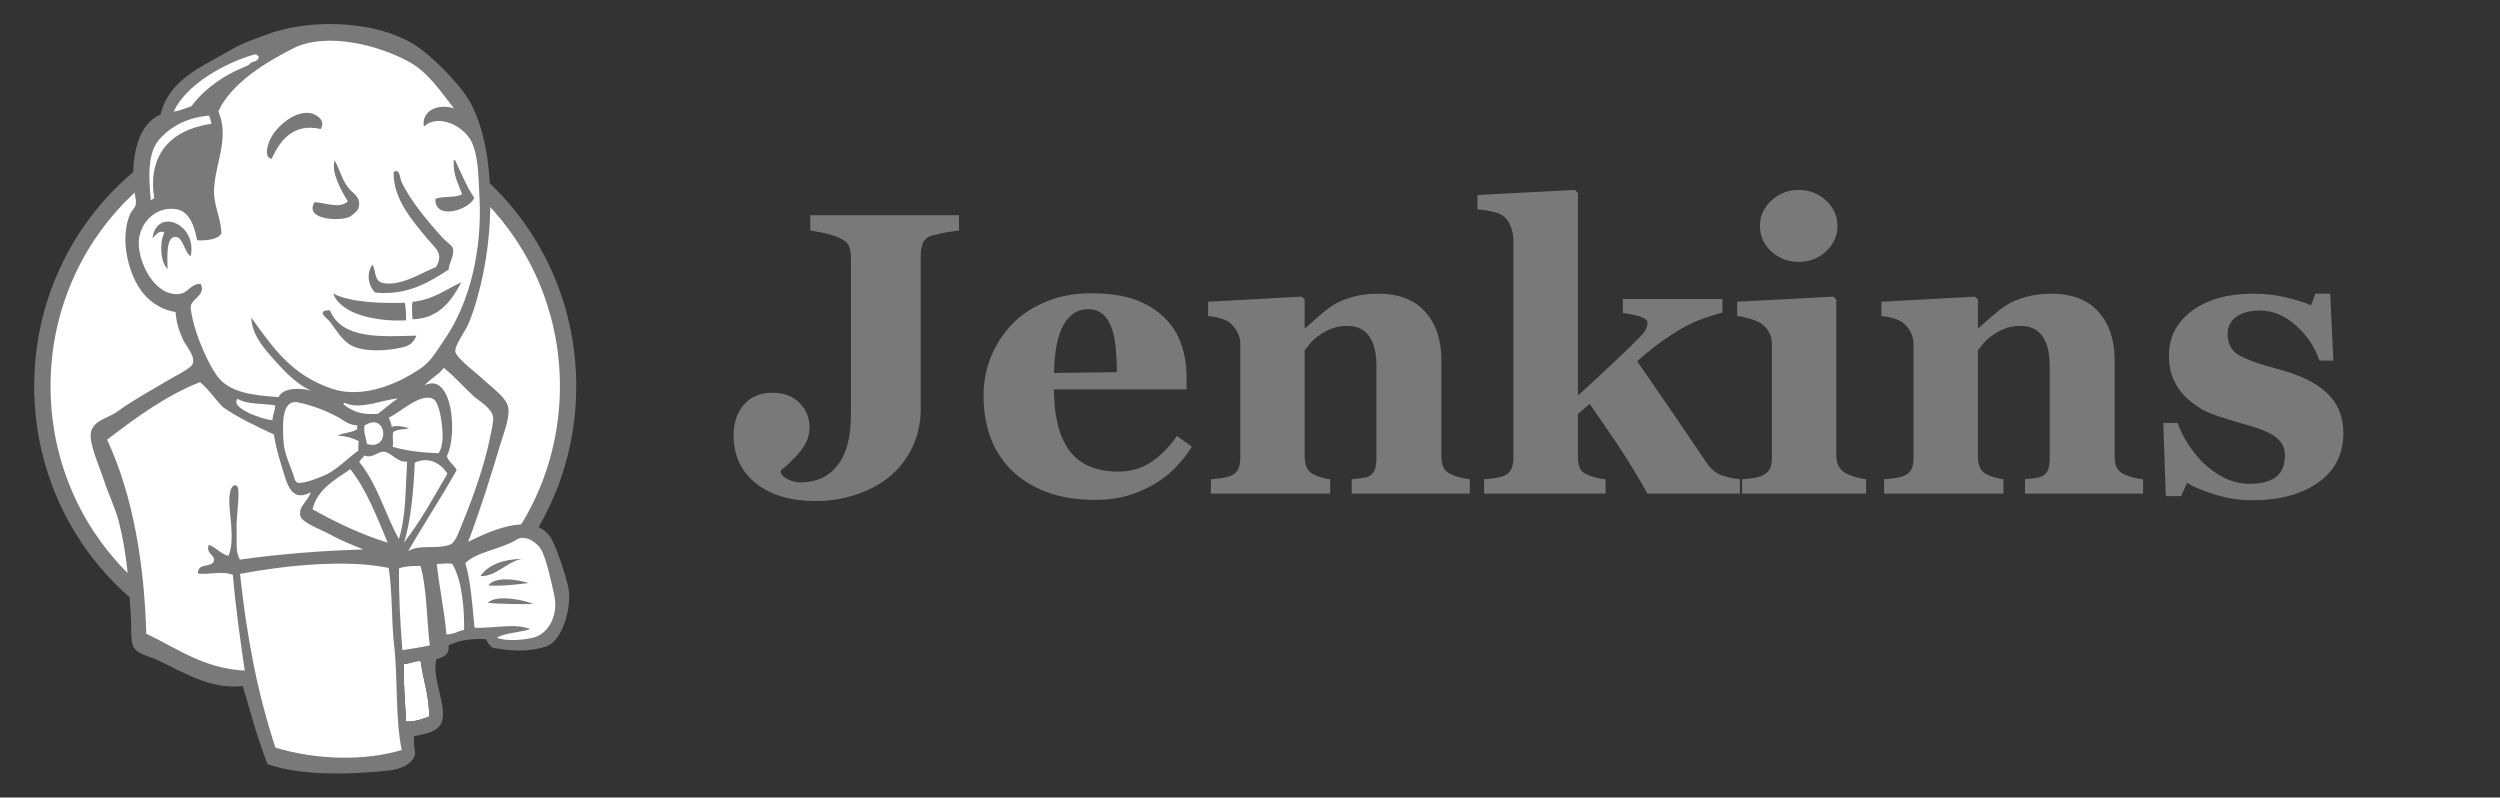 <?xml version="1.0" encoding="UTF-8"?> <svg xmlns="http://www.w3.org/2000/svg" width="163" height="52" viewBox="0 0 163 52" fill="none"><rect x="0" y="0" width="163" height="52" fill="#333333" stroke="none"/><g clip-path="url(#clip0_2005_2331)"><path fill-rule="evenodd" clip-rule="evenodd" d="M37.039 25.114C37.039 34.796 29.366 42.645 19.901 42.645C10.436 42.645 2.763 34.796 2.763 25.114C2.763 15.433 10.436 7.584 19.901 7.584C29.366 7.584 37.039 15.433 37.039 25.114Z" fill="white"></path><path d="M3.461 29.456C3.461 29.456 2.22 11.175 19.065 10.653L17.89 8.694L8.749 11.763L6.138 14.766L3.853 19.14L2.547 24.233L2.939 27.628" fill="white"></path><path d="M8.162 13.156C5.156 16.233 3.295 20.48 3.295 25.18C3.295 29.878 5.156 34.127 8.162 37.203C11.171 40.279 15.317 42.178 19.901 42.178C24.484 42.178 28.631 40.279 31.639 37.203C34.646 34.127 36.507 29.878 36.507 25.18C36.507 20.48 34.646 16.233 31.639 13.156C28.631 10.08 24.484 8.182 19.901 8.182C15.317 8.182 11.171 10.08 8.162 13.156ZM7.401 37.947C4.206 34.679 2.23 30.162 2.23 25.18C2.23 20.197 4.206 15.681 7.401 12.412C10.596 9.143 15.019 7.117 19.901 7.117C24.782 7.117 29.205 9.143 32.4 12.412C35.596 15.681 37.572 20.197 37.571 25.18C37.572 30.162 35.596 34.679 32.4 37.947C29.205 41.216 24.782 43.242 19.901 43.242C15.019 43.242 10.596 41.216 7.401 37.947Z" fill="#797979"></path><path fill-rule="evenodd" clip-rule="evenodd" d="M27.116 25.212L24.504 25.603L20.978 25.995L18.693 26.06L16.473 25.995L14.775 25.473L13.274 23.84L12.099 20.511L11.838 19.793L10.271 19.27L9.356 17.769L8.704 15.614L9.422 13.721L11.119 13.133L12.49 13.786L13.143 15.222L13.927 15.092L14.188 14.765L13.927 13.264L13.861 11.37L14.253 8.759L14.238 7.267L15.428 5.364L17.518 3.862L21.174 2.295L25.222 2.883L28.747 5.429L30.38 8.04L31.424 9.934L31.686 14.635L30.902 18.683L29.466 22.274L28.095 24.167" fill="white"></path><path fill-rule="evenodd" clip-rule="evenodd" d="M24.896 36.507L15.559 36.898V38.465L16.343 43.95L15.951 44.407L9.422 42.187L8.965 41.403L8.312 34.026L6.81 29.586L6.484 28.541L11.707 24.951L13.339 24.297L14.775 26.06L16.016 27.17L17.453 27.627L18.105 27.823L18.889 31.218L19.476 31.936L20.978 31.414L19.933 33.438L25.614 36.115L24.896 36.507Z" fill="white"></path><path fill-rule="evenodd" clip-rule="evenodd" d="M9.422 13.721L11.119 13.133L12.49 13.786L13.143 15.222L13.927 15.092L14.123 14.308L13.731 12.807L14.123 9.216L13.796 7.257L14.971 5.886L17.518 3.862L16.799 2.883L13.209 4.646L11.707 5.821L10.858 7.649L9.552 9.412L9.161 11.501L9.422 13.721Z" fill="#797979"></path><path fill-rule="evenodd" clip-rule="evenodd" d="M12.099 7.583C12.099 7.583 13.078 5.168 16.995 3.993C20.913 2.817 17.191 3.144 17.191 3.144L12.948 4.776L11.315 6.408L10.597 7.714L12.099 7.583Z" fill="white"></path><path fill-rule="evenodd" clip-rule="evenodd" d="M10.14 13.264C10.14 13.264 8.769 8.693 13.992 8.041L13.796 7.257L10.205 8.106L9.161 11.501L9.422 13.721L10.14 13.264Z" fill="white"></path><path fill-rule="evenodd" clip-rule="evenodd" d="M12.229 19.335L13.084 18.507C13.084 18.507 13.47 18.552 13.535 19.009C13.601 19.466 13.796 23.579 16.604 25.799C16.86 26.002 14.515 25.473 14.515 25.473L12.425 22.208" fill="white"></path><path fill-rule="evenodd" clip-rule="evenodd" d="M24.243 18.095C24.243 18.095 24.395 16.116 24.928 16.268C25.461 16.421 25.461 16.953 25.461 16.953C25.461 16.953 24.167 17.791 24.243 18.095Z" fill="white"></path><path d="M29.662 10.848C29.662 10.848 28.586 11.075 28.486 12.023C28.387 12.971 29.662 12.219 29.858 12.154" fill="white"></path><path d="M21.761 10.914C21.761 10.914 20.325 11.109 20.325 12.023C20.325 12.938 21.957 12.872 22.414 12.48" fill="white"></path><path fill-rule="evenodd" clip-rule="evenodd" d="M12.882 15.157C12.882 15.157 10.401 13.655 10.14 15.092C9.879 16.528 9.291 17.573 10.531 19.075L9.683 18.813L8.899 16.79L8.638 14.831L10.14 13.264L11.837 13.394L12.817 14.178L12.882 15.157Z" fill="white"></path><path fill-rule="evenodd" clip-rule="evenodd" d="M14.057 11.044C14.057 11.044 15.167 5.299 20.782 4.189C25.405 3.275 27.833 4.384 28.747 5.429C28.747 5.429 24.634 0.532 20.717 2.034C16.799 3.536 13.927 6.278 13.992 8.04C14.103 11.043 14.057 11.044 14.057 11.044Z" fill="white"></path><path fill-rule="evenodd" clip-rule="evenodd" d="M29.204 6.082C29.204 6.082 27.311 6.017 27.246 7.714C27.246 7.714 27.245 7.975 27.376 8.236C27.376 8.236 28.878 6.539 29.792 7.453" fill="white"></path><path fill-rule="evenodd" clip-rule="evenodd" d="M20.914 8.413C20.914 8.413 20.588 5.808 18.366 7.322C16.93 8.302 17.061 9.673 17.322 9.934C17.583 10.195 17.512 10.721 17.711 10.36C17.91 9.999 17.844 8.824 18.562 8.498C19.281 8.171 20.458 7.806 20.914 8.413Z" fill="white"></path><path fill-rule="evenodd" clip-rule="evenodd" d="M14.775 26.06L8.638 28.802C8.638 28.802 11.185 38.922 9.879 42.056L8.965 41.73L8.899 37.878L7.202 30.565L6.484 28.541L12.882 24.232L14.775 26.06Z" fill="white"></path><path fill-rule="evenodd" clip-rule="evenodd" d="M15.407 31.658L16.277 32.72V36.638H15.232C15.232 36.638 15.102 33.895 15.102 33.569C15.102 33.242 15.232 32.067 15.232 32.067" fill="white"></path><path fill-rule="evenodd" clip-rule="evenodd" d="M15.428 37.225L12.49 37.355L13.339 37.943L15.428 38.27" fill="white"></path><path fill-rule="evenodd" clip-rule="evenodd" d="M25.483 36.572L27.899 36.507L28.486 42.514L26.005 42.84L25.483 36.572Z" fill="white"></path><path fill-rule="evenodd" clip-rule="evenodd" d="M26.136 36.572L29.792 36.376C29.792 36.376 31.294 32.589 31.294 32.394C31.294 32.198 32.599 26.909 32.599 26.909L29.661 23.841L29.074 23.318L27.507 24.885V30.957L26.136 36.572Z" fill="white"></path><path fill-rule="evenodd" clip-rule="evenodd" d="M27.768 36.115L25.483 36.572L25.809 38.4C26.658 38.792 28.094 37.747 28.094 37.747" fill="white"></path><path fill-rule="evenodd" clip-rule="evenodd" d="M27.834 24.689L32.404 28.084L32.534 26.517L29.074 23.318L27.834 24.689Z" fill="white"></path><path fill-rule="evenodd" clip-rule="evenodd" d="M17.694 49.435L16.343 43.95L15.67 39.903L15.559 36.898L21.677 36.573L25.483 36.572L25.137 43.428L25.725 48.717L25.66 49.696L20.698 50.088L17.694 49.435Z" fill="white"></path><path fill-rule="evenodd" clip-rule="evenodd" d="M24.634 36.507C24.634 36.507 24.308 43.297 25.287 48.128C25.287 48.128 23.328 49.369 20.456 49.695L25.94 49.499L26.593 49.108L25.809 38.4L25.613 36.115" fill="white"></path><path fill-rule="evenodd" clip-rule="evenodd" d="M28.598 41.992L31.144 41.273L35.975 41.012L36.694 38.793L35.388 34.94L33.886 34.745L31.797 35.397L29.792 36.376L28.728 36.181L27.899 36.507" fill="white"></path><path fill-rule="evenodd" clip-rule="evenodd" d="M28.551 40.685C28.551 40.685 30.249 39.902 30.51 39.967L29.792 36.376L30.641 36.05C30.641 36.05 31.228 39.445 31.228 39.836C31.228 39.836 34.884 40.032 35.211 40.032C35.211 40.032 35.994 38.531 35.798 36.964L36.517 39.053L36.582 40.228L35.537 41.795L34.362 42.056L32.403 41.991L31.751 41.142L29.465 41.468L28.747 41.73" fill="white"></path><path d="M25.986 36.05L24.55 32.394L23.048 30.24C23.048 30.24 23.374 29.326 23.831 29.326C24.288 29.326 25.333 29.326 25.333 29.326L26.769 29.848L26.639 32.264L25.986 36.05Z" fill="white"></path><path fill-rule="evenodd" clip-rule="evenodd" d="M26.267 34.809C26.267 34.809 24.439 31.284 24.439 30.761C24.439 30.761 24.765 29.978 25.222 30.174C25.679 30.37 26.659 30.892 26.659 30.892V29.651L24.439 29.194L22.937 29.39L25.483 35.397L26.006 35.462" fill="white"></path><path d="M18.282 26.192L16.473 25.995L14.775 25.473V26.06L15.605 26.975L18.216 28.15" fill="white"></path><path fill-rule="evenodd" clip-rule="evenodd" d="M15.363 26.387C15.363 26.387 17.387 27.236 18.04 27.041L18.105 27.823L16.277 27.432L15.168 26.649L15.363 26.387Z" fill="white"></path><path fill-rule="evenodd" clip-rule="evenodd" d="M28.59 29.548C27.483 29.515 26.482 29.384 25.605 29.136C25.665 28.777 25.553 28.424 25.643 28.166C25.887 27.99 26.297 27.993 26.666 27.951C26.346 27.794 25.898 27.732 25.529 27.823C25.521 27.574 25.409 27.419 25.341 27.224C25.964 27.002 27.435 25.544 28.262 26.027C28.656 26.256 28.823 27.568 28.854 28.205C28.879 28.734 28.806 29.267 28.59 29.548Z" fill="white"></path><path d="M28.59 29.548C27.483 29.515 26.482 29.384 25.605 29.136C25.665 28.777 25.553 28.424 25.643 28.166C25.887 27.99 26.297 27.993 26.666 27.951C26.346 27.794 25.898 27.732 25.529 27.823C25.521 27.574 25.409 27.419 25.341 27.224C25.964 27.002 27.435 25.544 28.262 26.027C28.656 26.256 28.823 27.568 28.854 28.205C28.879 28.734 28.806 29.267 28.59 29.548Z" stroke="white" stroke-width="0.364"></path><path fill-rule="evenodd" clip-rule="evenodd" d="M23.293 27.737C23.29 27.821 23.286 27.905 23.283 27.99C22.937 28.217 22.379 28.214 21.999 28.405C22.559 28.43 22.999 28.564 23.38 28.754C23.372 28.965 23.364 29.176 23.356 29.388C22.722 29.822 22.142 30.468 21.396 30.875C21.043 31.067 19.804 31.563 19.429 31.475C19.216 31.426 19.197 31.162 19.112 30.914C18.931 30.382 18.515 29.535 18.478 28.733C18.432 27.721 18.33 26.026 19.42 26.234C20.3 26.402 21.323 26.807 22.004 27.179C22.421 27.407 22.661 27.688 23.293 27.737Z" fill="white"></path><path d="M23.293 27.737C23.29 27.821 23.286 27.905 23.283 27.99C22.937 28.217 22.379 28.214 21.999 28.405C22.559 28.43 22.999 28.564 23.38 28.754C23.372 28.965 23.364 29.176 23.356 29.388C22.722 29.822 22.142 30.468 21.396 30.875C21.043 31.067 19.804 31.563 19.429 31.475C19.216 31.426 19.197 31.162 19.112 30.914C18.931 30.382 18.515 29.535 18.478 28.733C18.432 27.721 18.33 26.026 19.42 26.234C20.3 26.402 21.323 26.807 22.004 27.179C22.421 27.407 22.661 27.688 23.293 27.737Z" stroke="white" stroke-width="0.364"></path><path fill-rule="evenodd" clip-rule="evenodd" d="M23.922 28.944C23.826 28.393 23.714 28.236 23.757 27.755C25.227 26.775 25.503 29.438 23.922 28.944Z" fill="white"></path><path d="M23.922 28.944C23.826 28.393 23.714 28.236 23.757 27.755C25.227 26.775 25.503 29.438 23.922 28.944Z" stroke="white" stroke-width="0.364"></path><path fill-rule="evenodd" clip-rule="evenodd" d="M26.051 29.391C26.051 29.391 25.594 28.738 25.921 28.542C26.247 28.346 26.574 28.542 26.77 28.216C26.965 27.889 26.77 27.693 26.835 27.302C26.9 26.91 27.227 26.844 27.553 26.779C27.879 26.714 28.794 26.583 28.924 26.91L28.532 25.735L27.749 25.474L25.268 26.91L25.137 27.628V29.064" fill="white"></path><path fill-rule="evenodd" clip-rule="evenodd" d="M19.196 31.545C19.117 30.526 19.034 29.509 18.942 28.491C18.804 26.971 19.307 27.236 20.625 27.236C20.826 27.236 21.864 27.476 21.938 27.628C22.294 28.355 21.343 28.194 22.348 28.742C23.197 29.205 24.697 28.461 24.354 27.432C24.162 27.203 23.354 27.361 23.064 27.211C22.554 26.946 22.044 26.682 21.534 26.417C20.885 26.081 19.385 25.59 18.693 26.06C16.94 27.253 18.804 30.232 19.429 31.475" fill="white"></path><path fill-rule="evenodd" clip-rule="evenodd" d="M20.914 8.413C19.134 7.999 18.25 9.158 17.711 10.36C17.229 10.243 17.421 9.588 17.543 9.255C17.861 8.379 19.145 7.213 20.194 7.371C20.645 7.439 21.256 7.851 20.914 8.413Z" fill="#797979"></path><path fill-rule="evenodd" clip-rule="evenodd" d="M29.584 10.44C29.612 10.441 29.64 10.442 29.669 10.443C30.071 11.278 30.419 12.163 30.926 12.901C30.586 13.692 28.353 14.393 28.387 12.971C28.87 12.76 29.704 12.928 30.132 12.659C29.884 11.979 29.527 11.401 29.584 10.44Z" fill="#797979"></path><path fill-rule="evenodd" clip-rule="evenodd" d="M21.825 10.461C22.206 11.161 22.331 11.896 22.873 12.424C23.117 12.662 23.592 12.952 23.357 13.614C23.302 13.77 22.899 14.118 22.667 14.187C21.82 14.437 19.844 14.239 20.513 13.181C21.214 13.214 22.157 13.637 22.681 13.128C22.278 12.484 21.561 11.211 21.825 10.461Z" fill="#797979"></path><path fill-rule="evenodd" clip-rule="evenodd" d="M29.266 17.57C27.989 18.39 26.566 19.282 24.474 19.075C24.027 18.687 23.856 17.822 24.29 17.251C24.517 17.639 24.375 18.354 25.004 18.462C26.191 18.665 27.573 17.735 28.427 17.411C28.956 16.518 28.381 16.19 27.904 15.615C26.928 14.438 25.618 12.98 25.665 11.217C26.06 10.931 26.094 11.654 26.151 11.786C26.661 12.979 27.944 14.505 28.88 15.527C29.11 15.778 29.489 16.019 29.531 16.186C29.652 16.669 29.215 17.248 29.266 17.57Z" fill="#797979"></path><path fill-rule="evenodd" clip-rule="evenodd" d="M12.435 16.707C12.035 16.478 11.94 15.472 11.47 15.444C10.798 15.403 10.921 16.749 10.924 17.536C10.461 17.116 10.38 15.825 10.72 15.161C10.333 14.971 10.16 15.371 9.945 15.512C10.221 13.508 12.877 14.582 12.435 16.707Z" fill="#797979"></path><path fill-rule="evenodd" clip-rule="evenodd" d="M30.079 18.404C29.484 19.536 28.644 20.781 26.9 20.818C26.864 20.452 26.837 19.896 26.902 19.677C28.235 19.548 29.058 18.87 30.079 18.404Z" fill="#797979"></path><path fill-rule="evenodd" clip-rule="evenodd" d="M21.724 19.138C22.836 19.723 24.88 19.786 26.392 19.741C26.473 20.073 26.471 20.482 26.474 20.886C24.531 20.983 22.234 20.502 21.724 19.138Z" fill="#797979"></path><path fill-rule="evenodd" clip-rule="evenodd" d="M21.513 20.228C22.282 22.159 24.925 21.937 27.154 21.884C27.056 22.135 26.844 22.431 26.579 22.538C25.865 22.828 23.895 23.049 22.903 22.522C22.274 22.188 21.87 21.433 21.525 20.99C21.359 20.776 20.53 20.23 21.513 20.228Z" fill="#797979"></path><path fill-rule="evenodd" clip-rule="evenodd" d="M29.173 30.88C28.27 32.426 27.407 34.014 26.336 35.377C26.785 34.057 26.977 31.848 27.045 30.164C27.984 29.724 28.788 30.263 29.173 30.88Z" fill="white"></path><path fill-rule="evenodd" clip-rule="evenodd" d="M34.03 36.436C33.019 36.639 32.309 37.621 31.323 37.558C31.865 36.794 32.814 36.472 34.03 36.436Z" fill="#797979"></path><path fill-rule="evenodd" clip-rule="evenodd" d="M34.475 38.018C33.652 38.105 32.684 38.238 31.849 38.169C32.245 37.565 33.768 37.774 34.475 38.018Z" fill="#797979"></path><path fill-rule="evenodd" clip-rule="evenodd" d="M34.761 39.381C33.835 39.401 32.684 39.383 31.805 39.309C32.325 38.75 34.16 39.102 34.761 39.381Z" fill="#797979"></path><path fill-rule="evenodd" clip-rule="evenodd" d="M27.431 43.112C27.564 44.275 28.025 45.453 27.967 46.726C27.455 46.898 27.161 47.049 26.476 47.048C26.427 45.966 26.283 44.312 26.326 43.281C26.663 43.303 27.16 43.04 27.431 43.112Z" fill="white"></path><path fill-rule="evenodd" clip-rule="evenodd" d="M25.939 25.979C25.474 26.283 25.078 26.661 24.632 26.985C23.642 27.034 23.102 26.917 22.375 26.348C22.387 26.303 22.459 26.323 22.462 26.267C23.522 26.739 24.869 26.075 25.939 25.979Z" fill="white"></path><path fill-rule="evenodd" clip-rule="evenodd" d="M20.377 33.202C20.668 31.941 21.808 31.287 22.844 30.593C23.914 31.95 24.564 33.695 25.28 35.379C23.588 34.869 21.859 34.041 20.377 33.202Z" fill="white"></path><path fill-rule="evenodd" clip-rule="evenodd" d="M26.326 43.281C26.283 44.312 26.428 45.966 26.476 47.048C27.162 47.049 27.456 46.898 27.968 46.726C28.025 45.453 27.564 44.275 27.432 43.112C27.161 43.04 26.663 43.303 26.326 43.281ZM15.649 37.415C16.101 41.572 16.756 45.066 17.957 48.747C20.623 49.557 23.837 49.627 26.193 48.897C25.761 46.819 25.95 44.29 25.697 42.073C25.506 40.406 25.603 38.73 25.342 37.029C22.487 36.435 18.451 36.891 15.649 37.415ZM26.017 37.056C25.993 38.841 26.097 40.602 26.233 42.389C26.919 42.286 27.384 42.218 28.021 42.078C27.814 40.357 27.84 38.421 27.419 36.899C26.932 36.903 26.503 36.893 26.017 37.056ZM29.495 36.768C29.17 36.693 28.791 36.765 28.48 36.771C28.626 38.226 28.981 39.832 29.105 41.36C29.594 41.375 29.856 41.144 30.258 41.067C30.28 39.726 30.141 37.878 29.495 36.768ZM34.761 41.579C35.78 41.331 36.421 40.083 36.136 38.8C35.945 37.938 35.604 36.316 35.239 35.764C34.97 35.356 34.239 34.823 33.655 35.196C32.706 35.804 31.034 35.98 30.342 36.716C30.689 37.872 30.797 39.459 30.94 40.923C32.126 40.997 33.585 40.597 34.571 41.022C33.882 41.245 32.989 41.247 32.394 41.572C32.88 41.806 34.019 41.759 34.761 41.579ZM25.28 35.379C24.564 33.695 23.914 31.95 22.844 30.593C21.808 31.287 20.668 31.941 20.377 33.202C21.859 34.041 23.588 34.869 25.28 35.379ZM27.045 30.164C26.977 31.848 26.785 34.057 26.336 35.377C27.407 34.014 28.271 32.426 29.173 30.88C28.789 30.263 27.984 29.724 27.045 30.164ZM25.044 29.453C24.639 29.409 24.294 29.919 23.767 29.699C23.646 29.832 23.536 29.977 23.413 30.107C24.578 31.511 25.107 33.503 26.007 35.153C26.49 33.568 26.434 31.832 26.541 30.102C25.877 30.144 25.509 29.502 25.044 29.453ZM23.758 27.755C23.714 28.235 23.826 28.393 23.923 28.944C25.503 29.438 25.227 26.774 23.758 27.755ZM22.005 27.179C21.324 26.807 20.3 26.402 19.421 26.234C18.33 26.025 18.432 27.721 18.479 28.733C18.515 29.534 18.932 30.381 19.113 30.914C19.198 31.162 19.217 31.426 19.429 31.475C19.805 31.563 21.043 31.067 21.396 30.875C22.143 30.468 22.722 29.821 23.356 29.387C23.364 29.176 23.372 28.965 23.381 28.754C23 28.564 22.559 28.429 21.999 28.405C22.379 28.214 22.938 28.217 23.283 27.989C23.287 27.905 23.29 27.82 23.293 27.737C22.662 27.688 22.421 27.407 22.005 27.179ZM15.499 25.997C14.934 26.571 17.085 27.354 17.77 27.396C17.766 27.033 17.976 26.69 17.934 26.43C17.121 26.287 16.052 26.381 15.499 25.997ZM22.463 26.267C22.46 26.323 22.387 26.303 22.375 26.348C23.102 26.917 23.642 27.034 24.632 26.985C25.079 26.661 25.474 26.282 25.939 25.979C24.869 26.075 23.522 26.739 22.463 26.267ZM28.854 28.205C28.824 27.568 28.656 26.256 28.262 26.027C27.435 25.544 25.965 27.002 25.342 27.224C25.41 27.419 25.521 27.574 25.53 27.823C25.898 27.732 26.347 27.794 26.666 27.951C26.297 27.993 25.888 27.99 25.643 28.166C25.554 28.424 25.665 28.777 25.606 29.136C26.482 29.384 27.483 29.515 28.591 29.548C28.806 29.267 28.88 28.734 28.854 28.205ZM14.548 26.553C14.37 26.426 13.169 24.864 13.005 24.928C10.832 25.785 8.8 27.267 6.984 28.669C8.716 32.383 9.414 36.934 9.538 41.32C11.521 42.248 13.263 43.585 15.954 43.724C15.642 41.521 15.358 39.556 15.181 37.481C14.505 37.196 13.535 37.494 12.902 37.393C12.897 36.63 13.868 37.059 13.95 36.546C14.011 36.158 13.415 36.129 13.609 35.518C14.103 35.698 14.363 36.095 14.891 36.244C15.373 35.19 14.884 33.324 14.954 32.443C14.967 32.277 15.036 31.526 15.407 31.658C15.735 31.774 15.388 33.656 15.424 34.49C15.457 35.259 15.331 36.002 15.643 36.485C18.243 36.131 20.885 35.902 23.698 35.825C23.079 35.559 22.344 35.308 21.538 34.853C21.101 34.607 19.723 34.094 19.597 33.679C19.396 33.018 20.125 32.666 20.25 32.099C18.937 32.815 18.681 31.413 18.371 30.419C18.09 29.52 17.929 28.848 17.86 28.329C16.73 27.79 15.521 27.244 14.548 26.553ZM27.706 25.117C29.516 24.24 29.843 28.398 29.133 29.738C29.243 30.138 29.62 30.291 29.774 30.65C28.764 32.46 27.641 34.149 26.611 35.938C27.377 35.46 28.473 35.852 29.375 35.495C29.705 35.364 29.944 34.609 30.193 34.005C30.88 32.343 31.602 30.248 31.922 28.662C31.995 28.301 32.192 27.514 32.148 27.192C32.069 26.616 31.288 26.189 30.89 25.833C30.158 25.175 29.697 24.596 28.933 23.981C28.624 24.439 27.959 24.746 27.706 25.117ZM10.407 9.063C9.545 10.012 9.725 11.79 9.83 13.056C11.389 12.075 13.458 13.133 13.439 14.802C14.183 14.782 13.717 13.872 13.582 13.285C13.142 11.371 14.324 9.29 13.636 7.539C12.3 7.641 11.203 8.186 10.407 9.063ZM16.58 3.554C14.627 4.107 12.124 5.526 11.321 7.281C11.943 7.19 12.374 6.877 12.987 6.838C13.219 6.823 13.522 6.935 13.789 6.869C14.319 6.737 14.767 5.548 15.167 5.105C15.557 4.673 16.026 4.488 16.348 4.094C16.554 3.994 16.859 4.001 16.87 3.692C16.781 3.596 16.687 3.523 16.58 3.554ZM26.746 4.074C24.719 2.93 21.288 2.07 19.132 3.145C17.392 4.013 15.04 5.448 14.238 7.267C14.987 9.022 14.016 10.63 13.954 12.412C13.921 13.361 14.401 14.188 14.437 15.22C14.181 15.643 13.398 15.695 12.856 15.666C12.673 14.753 12.354 13.727 11.414 13.624C10.083 13.478 9.11 14.579 9.05 15.73C8.978 17.084 10.089 19.326 11.664 19.171C12.272 19.111 12.422 18.501 13.084 18.507C13.444 19.224 12.53 19.449 12.436 19.961C12.412 20.094 12.512 20.611 12.57 20.854C12.856 22.036 13.494 23.565 14.121 24.465C14.918 25.606 16.483 25.778 18.166 25.89C18.467 25.242 19.575 25.295 20.296 25.465C19.431 25.122 18.627 24.291 17.961 23.556C17.195 22.713 16.42 21.808 16.381 20.706C17.827 22.713 19.022 24.465 21.653 25.348C23.643 26.016 25.968 25.042 27.497 23.968C28.132 23.522 28.511 22.814 28.962 22.165C30.649 19.738 31.437 16.272 31.264 12.914C31.192 11.528 31.196 10.148 30.731 9.216C30.245 8.241 28.602 7.37 27.64 8.251C27.462 7.303 28.44 6.717 29.589 7.058C28.77 6.001 27.91 4.731 26.746 4.074ZM30.523 35.328C32.106 34.541 35.066 33.209 36.059 35.331C36.425 36.114 36.855 37.436 37.045 38.244C37.313 39.383 36.755 41.778 35.584 42.16C34.549 42.498 33.342 42.477 32.096 42.227C31.95 42.105 31.786 41.892 31.672 41.67C30.782 41.636 29.949 41.718 29.247 42.084C29.313 42.742 28.868 42.847 28.451 42.983C28.142 44.209 29.07 45.811 28.848 46.929C28.689 47.725 27.709 47.849 26.989 47.998C26.965 48.44 27.02 48.81 27.069 49.184C26.905 49.791 26.166 50.137 25.466 50.221C23.163 50.498 19.665 50.623 17.45 49.826C16.832 48.31 16.345 46.466 15.83 44.734C13.669 44.965 11.922 43.802 10.274 43.04C9.704 42.775 8.915 42.63 8.702 42.176C8.495 41.736 8.58 40.894 8.528 40.098C8.398 38.065 8.286 36.105 7.75 34.024C7.509 33.09 7.088 32.266 6.795 31.366C6.525 30.532 6.051 29.501 5.928 28.67C5.745 27.437 6.906 27.369 7.648 26.834C8.795 26.009 9.696 25.552 10.938 24.806C11.306 24.585 12.416 24.027 12.542 23.769C12.793 23.259 12.111 22.54 11.929 22.14C11.641 21.507 11.491 20.97 11.449 20.346C10.407 20.181 9.617 19.561 9.14 18.861C8.35 17.704 7.803 15.562 8.486 13.933C8.539 13.805 8.806 13.553 8.846 13.356C8.923 12.967 8.699 12.452 8.686 12.039C8.614 9.922 9.044 8.097 10.469 7.459C11.048 5.154 13.119 4.387 15.07 3.241C15.8 2.813 16.604 2.54 17.434 2.234C20.413 1.138 24.983 1.344 27.455 3.214C28.504 4.007 30.179 5.681 30.779 6.893C32.362 10.093 32.249 15.441 31.142 19.333C30.993 19.856 30.777 20.624 30.476 21.252C30.266 21.69 29.613 22.567 29.692 22.954C29.773 23.355 31.181 24.423 31.483 24.714C32.026 25.239 33.059 25.935 33.143 26.596C33.233 27.3 32.833 28.264 32.63 28.943C31.952 31.211 31.291 33.307 30.523 35.328Z" fill="#797979"></path><path fill-rule="evenodd" clip-rule="evenodd" d="M19.954 19.632C20.04 19.517 20.513 19.344 21.174 19.662C21.174 19.662 20.39 19.793 20.456 21.099L20.129 21.034C20.129 21.034 19.792 19.849 19.954 19.632Z" fill="white"></path><path fill-rule="evenodd" clip-rule="evenodd" d="M25.679 30.859C25.679 31.058 25.518 31.218 25.32 31.218C25.121 31.218 24.96 31.058 24.96 30.859C24.96 30.661 25.121 30.5 25.32 30.5C25.518 30.5 25.679 30.661 25.679 30.859Z" fill="white"></path><path fill-rule="evenodd" clip-rule="evenodd" d="M26.038 32.524C26.038 32.722 25.877 32.883 25.679 32.883C25.481 32.883 25.32 32.722 25.32 32.524C25.32 32.326 25.481 32.165 25.679 32.165C25.877 32.165 26.038 32.326 26.038 32.524Z" fill="white"></path><path d="M62.527 15.03C62.186 15.073 61.896 15.115 61.657 15.158C61.419 15.201 61.15 15.26 60.852 15.337C60.502 15.431 60.276 15.597 60.174 15.836C60.08 16.075 60.033 16.348 60.033 16.654V26.656C60.033 27.577 59.845 28.421 59.47 29.189C59.104 29.956 58.596 30.6 57.948 31.12C57.292 31.632 56.558 32.015 55.748 32.271C54.938 32.535 54.073 32.668 53.152 32.668C51.557 32.668 50.27 32.284 49.289 31.517C48.317 30.749 47.831 29.696 47.831 28.357C47.831 27.564 48.053 26.908 48.496 26.388C48.948 25.868 49.566 25.608 50.351 25.608C51.093 25.608 51.681 25.825 52.116 26.26C52.559 26.695 52.781 27.232 52.781 27.871C52.781 28.417 52.589 28.924 52.205 29.393C51.83 29.854 51.4 30.28 50.914 30.672V30.839C50.99 31.009 51.157 31.154 51.412 31.273C51.668 31.393 51.928 31.453 52.193 31.453C53.216 31.453 54.017 31.086 54.597 30.353C55.185 29.619 55.48 28.511 55.48 27.027V16.782C55.48 16.475 55.433 16.22 55.339 16.015C55.245 15.81 55.019 15.631 54.661 15.478C54.405 15.367 54.094 15.273 53.727 15.196C53.369 15.12 53.071 15.064 52.832 15.03V14.033H62.527V15.03ZM77.709 29.125C77.41 29.611 77.048 30.071 76.622 30.506C76.204 30.933 75.726 31.299 75.189 31.606C74.618 31.93 74.038 32.173 73.45 32.335C72.87 32.506 72.201 32.591 71.442 32.591C70.18 32.591 69.088 32.412 68.168 32.054C67.255 31.696 66.501 31.214 65.904 30.608C65.307 30.003 64.859 29.291 64.561 28.473C64.271 27.645 64.126 26.75 64.126 25.787C64.126 24.917 64.284 24.085 64.599 23.293C64.923 22.491 65.379 21.779 65.968 21.157C66.547 20.551 67.276 20.061 68.155 19.686C69.041 19.311 70.031 19.123 71.122 19.123C72.316 19.123 73.296 19.268 74.064 19.558C74.831 19.848 75.466 20.248 75.969 20.76C76.456 21.246 76.809 21.822 77.031 22.487C77.253 23.143 77.364 23.834 77.364 24.559V25.39H68.718C68.718 27.138 69.054 28.468 69.728 29.381C70.401 30.293 71.472 30.749 72.938 30.749C73.74 30.749 74.46 30.532 75.1 30.097C75.739 29.654 76.285 29.095 76.737 28.421L77.709 29.125ZM72.823 24.265C72.823 23.753 72.797 23.229 72.746 22.691C72.695 22.154 72.606 21.715 72.478 21.374C72.333 20.973 72.132 20.671 71.877 20.466C71.629 20.261 71.314 20.159 70.93 20.159C70.274 20.159 69.749 20.491 69.357 21.157C68.965 21.822 68.752 22.875 68.718 24.316L72.823 24.265ZM95.832 32.182H88.133V31.248C88.295 31.231 88.491 31.21 88.721 31.184C88.951 31.158 89.126 31.116 89.246 31.056C89.425 30.962 89.552 30.826 89.629 30.647C89.706 30.468 89.744 30.203 89.744 29.854V23.868C89.744 22.998 89.582 22.346 89.258 21.911C88.943 21.468 88.474 21.246 87.852 21.246C87.51 21.246 87.191 21.297 86.892 21.4C86.602 21.502 86.317 21.651 86.035 21.847C85.788 22.018 85.588 22.193 85.434 22.372C85.289 22.551 85.165 22.708 85.063 22.845V29.713C85.063 30.012 85.106 30.263 85.191 30.468C85.276 30.664 85.417 30.813 85.613 30.915C85.75 30.992 85.92 31.06 86.125 31.12C86.329 31.18 86.53 31.222 86.726 31.248V32.182H78.95V31.248C79.163 31.231 79.376 31.21 79.589 31.184C79.811 31.15 79.998 31.107 80.152 31.056C80.425 30.962 80.612 30.817 80.715 30.621C80.817 30.425 80.868 30.169 80.868 29.854V22.41C80.868 22.146 80.8 21.886 80.663 21.63C80.527 21.374 80.348 21.165 80.126 21.003C79.973 20.901 79.777 20.816 79.538 20.747C79.308 20.679 79.052 20.632 78.77 20.607V19.673L84.871 19.34L85.063 19.532V21.387H85.114C85.353 21.174 85.643 20.918 85.984 20.619C86.325 20.321 86.641 20.078 86.931 19.89C87.246 19.686 87.66 19.511 88.171 19.366C88.683 19.221 89.228 19.148 89.808 19.148C91.198 19.148 92.239 19.545 92.929 20.338C93.628 21.122 93.978 22.167 93.978 23.472V29.739C93.978 30.054 94.025 30.306 94.119 30.493C94.212 30.681 94.387 30.83 94.643 30.941C94.779 31.001 94.946 31.06 95.142 31.12C95.347 31.18 95.577 31.222 95.832 31.248V32.182ZM113.444 32.182H107.42C106.679 30.877 106.001 29.773 105.387 28.869C104.773 27.957 104.193 27.113 103.647 26.337L102.88 26.989V29.777C102.88 30.084 102.922 30.336 103.008 30.532C103.102 30.728 103.276 30.873 103.532 30.967C103.686 31.035 103.865 31.095 104.069 31.146C104.274 31.197 104.479 31.231 104.683 31.248V32.182H96.766V31.248C96.979 31.231 97.192 31.21 97.406 31.184C97.619 31.15 97.806 31.107 97.968 31.056C98.241 30.962 98.425 30.817 98.518 30.621C98.621 30.425 98.672 30.169 98.672 29.854V15.593C98.672 15.312 98.608 15.022 98.48 14.723C98.361 14.416 98.182 14.186 97.943 14.033C97.781 13.93 97.538 13.845 97.214 13.777C96.89 13.709 96.596 13.666 96.331 13.649V12.715L102.688 12.383L102.88 12.587V25.787C103.511 25.224 104.219 24.572 105.003 23.83C105.796 23.088 106.431 22.474 106.909 21.988C107.19 21.698 107.344 21.481 107.369 21.336C107.403 21.182 107.42 21.088 107.42 21.054C107.42 20.901 107.284 20.773 107.011 20.671C106.747 20.568 106.346 20.479 105.809 20.402V19.494H112.306V20.376C111.453 20.615 110.801 20.841 110.349 21.054C109.906 21.259 109.42 21.536 108.891 21.886C108.542 22.116 108.201 22.359 107.868 22.615C107.544 22.862 107.169 23.173 106.742 23.548C107.578 24.759 108.35 25.88 109.057 26.912C109.765 27.944 110.507 29.035 111.283 30.186C111.547 30.587 111.876 30.856 112.268 30.992C112.66 31.129 113.052 31.214 113.444 31.248V32.182ZM121.669 32.182H113.585V31.248C113.807 31.231 114.024 31.21 114.237 31.184C114.451 31.158 114.634 31.116 114.787 31.056C115.06 30.954 115.252 30.809 115.363 30.621C115.474 30.425 115.529 30.169 115.529 29.854V22.41C115.529 22.112 115.461 21.852 115.325 21.63C115.188 21.4 115.018 21.216 114.813 21.08C114.66 20.977 114.425 20.879 114.11 20.786C113.803 20.692 113.521 20.632 113.265 20.607V19.673L119.533 19.34L119.724 19.532V29.688C119.724 29.986 119.788 30.242 119.916 30.455C120.044 30.66 120.228 30.813 120.466 30.915C120.637 30.992 120.824 31.06 121.029 31.12C121.234 31.18 121.447 31.222 121.669 31.248V32.182ZM119.801 14.736C119.801 15.384 119.55 15.938 119.047 16.399C118.552 16.851 117.964 17.076 117.282 17.076C116.591 17.076 115.994 16.851 115.491 16.399C114.996 15.938 114.749 15.384 114.749 14.736C114.749 14.088 114.996 13.534 115.491 13.073C115.994 12.613 116.591 12.383 117.282 12.383C117.972 12.383 118.565 12.613 119.059 13.073C119.554 13.534 119.801 14.088 119.801 14.736ZM139.728 32.182H132.029V31.248C132.191 31.231 132.387 31.21 132.617 31.184C132.847 31.158 133.022 31.116 133.141 31.056C133.32 30.962 133.448 30.826 133.525 30.647C133.602 30.468 133.64 30.203 133.64 29.854V23.868C133.64 22.998 133.478 22.346 133.154 21.911C132.839 21.468 132.37 21.246 131.747 21.246C131.406 21.246 131.086 21.297 130.788 21.4C130.498 21.502 130.212 21.651 129.931 21.847C129.684 22.018 129.483 22.193 129.33 22.372C129.185 22.551 129.061 22.708 128.959 22.845V29.713C128.959 30.012 129.002 30.263 129.087 30.468C129.172 30.664 129.313 30.813 129.509 30.915C129.645 30.992 129.816 31.06 130.02 31.12C130.225 31.18 130.425 31.222 130.622 31.248V32.182H122.845V31.248C123.058 31.231 123.272 31.21 123.485 31.184C123.706 31.15 123.894 31.107 124.047 31.056C124.32 30.962 124.508 30.817 124.61 30.621C124.713 30.425 124.764 30.169 124.764 29.854V22.41C124.764 22.146 124.696 21.886 124.559 21.63C124.423 21.374 124.244 21.165 124.022 21.003C123.868 20.901 123.672 20.816 123.434 20.747C123.203 20.679 122.948 20.632 122.666 20.607V19.673L128.767 19.34L128.959 19.532V21.387H129.01C129.249 21.174 129.539 20.918 129.88 20.619C130.221 20.321 130.536 20.078 130.826 19.89C131.142 19.686 131.555 19.511 132.067 19.366C132.578 19.221 133.124 19.148 133.704 19.148C135.094 19.148 136.134 19.545 136.825 20.338C137.524 21.122 137.874 22.167 137.874 23.472V29.739C137.874 30.054 137.92 30.306 138.014 30.493C138.108 30.681 138.283 30.83 138.539 30.941C138.675 31.001 138.841 31.06 139.037 31.12C139.242 31.18 139.472 31.222 139.728 31.248V32.182ZM146.852 32.617C146.025 32.617 145.215 32.493 144.422 32.246C143.638 32.007 143.028 31.751 142.593 31.478L142.209 32.348H141.212L141.046 27.577H141.979C142.107 27.961 142.32 28.396 142.619 28.882C142.917 29.359 143.258 29.79 143.642 30.174C144.043 30.557 144.499 30.881 145.01 31.146C145.531 31.41 146.085 31.542 146.673 31.542C147.449 31.542 148.025 31.393 148.4 31.095C148.784 30.788 148.975 30.319 148.975 29.688C148.975 29.346 148.89 29.065 148.72 28.843C148.549 28.622 148.315 28.43 148.016 28.268C147.684 28.097 147.317 27.952 146.916 27.833C146.524 27.714 146.038 27.569 145.458 27.398C144.878 27.228 144.379 27.057 143.962 26.887C143.552 26.707 143.126 26.43 142.683 26.055C142.299 25.723 141.992 25.322 141.762 24.853C141.532 24.384 141.416 23.825 141.416 23.177C141.416 21.975 141.92 21.003 142.926 20.261C143.94 19.519 145.266 19.148 146.903 19.148C147.679 19.148 148.391 19.23 149.039 19.392C149.696 19.545 150.246 19.715 150.689 19.903L150.958 19.148H151.93L152.135 23.51H151.226C150.928 22.623 150.416 21.86 149.692 21.221C148.967 20.573 148.187 20.248 147.351 20.248C146.695 20.248 146.179 20.385 145.803 20.658C145.428 20.931 145.241 21.31 145.241 21.796C145.241 22.444 145.514 22.913 146.059 23.203C146.614 23.493 147.385 23.766 148.374 24.021C149.901 24.414 151.018 24.951 151.725 25.633C152.433 26.307 152.787 27.168 152.787 28.217C152.787 29.615 152.237 30.698 151.137 31.465C150.046 32.233 148.617 32.617 146.852 32.617Z" fill="#797979"></path></g><defs><clipPath id="clip0_2005_2331"><rect width="161.737" height="52" fill="white" transform="translate(0.663)"></rect></clipPath></defs></svg> 